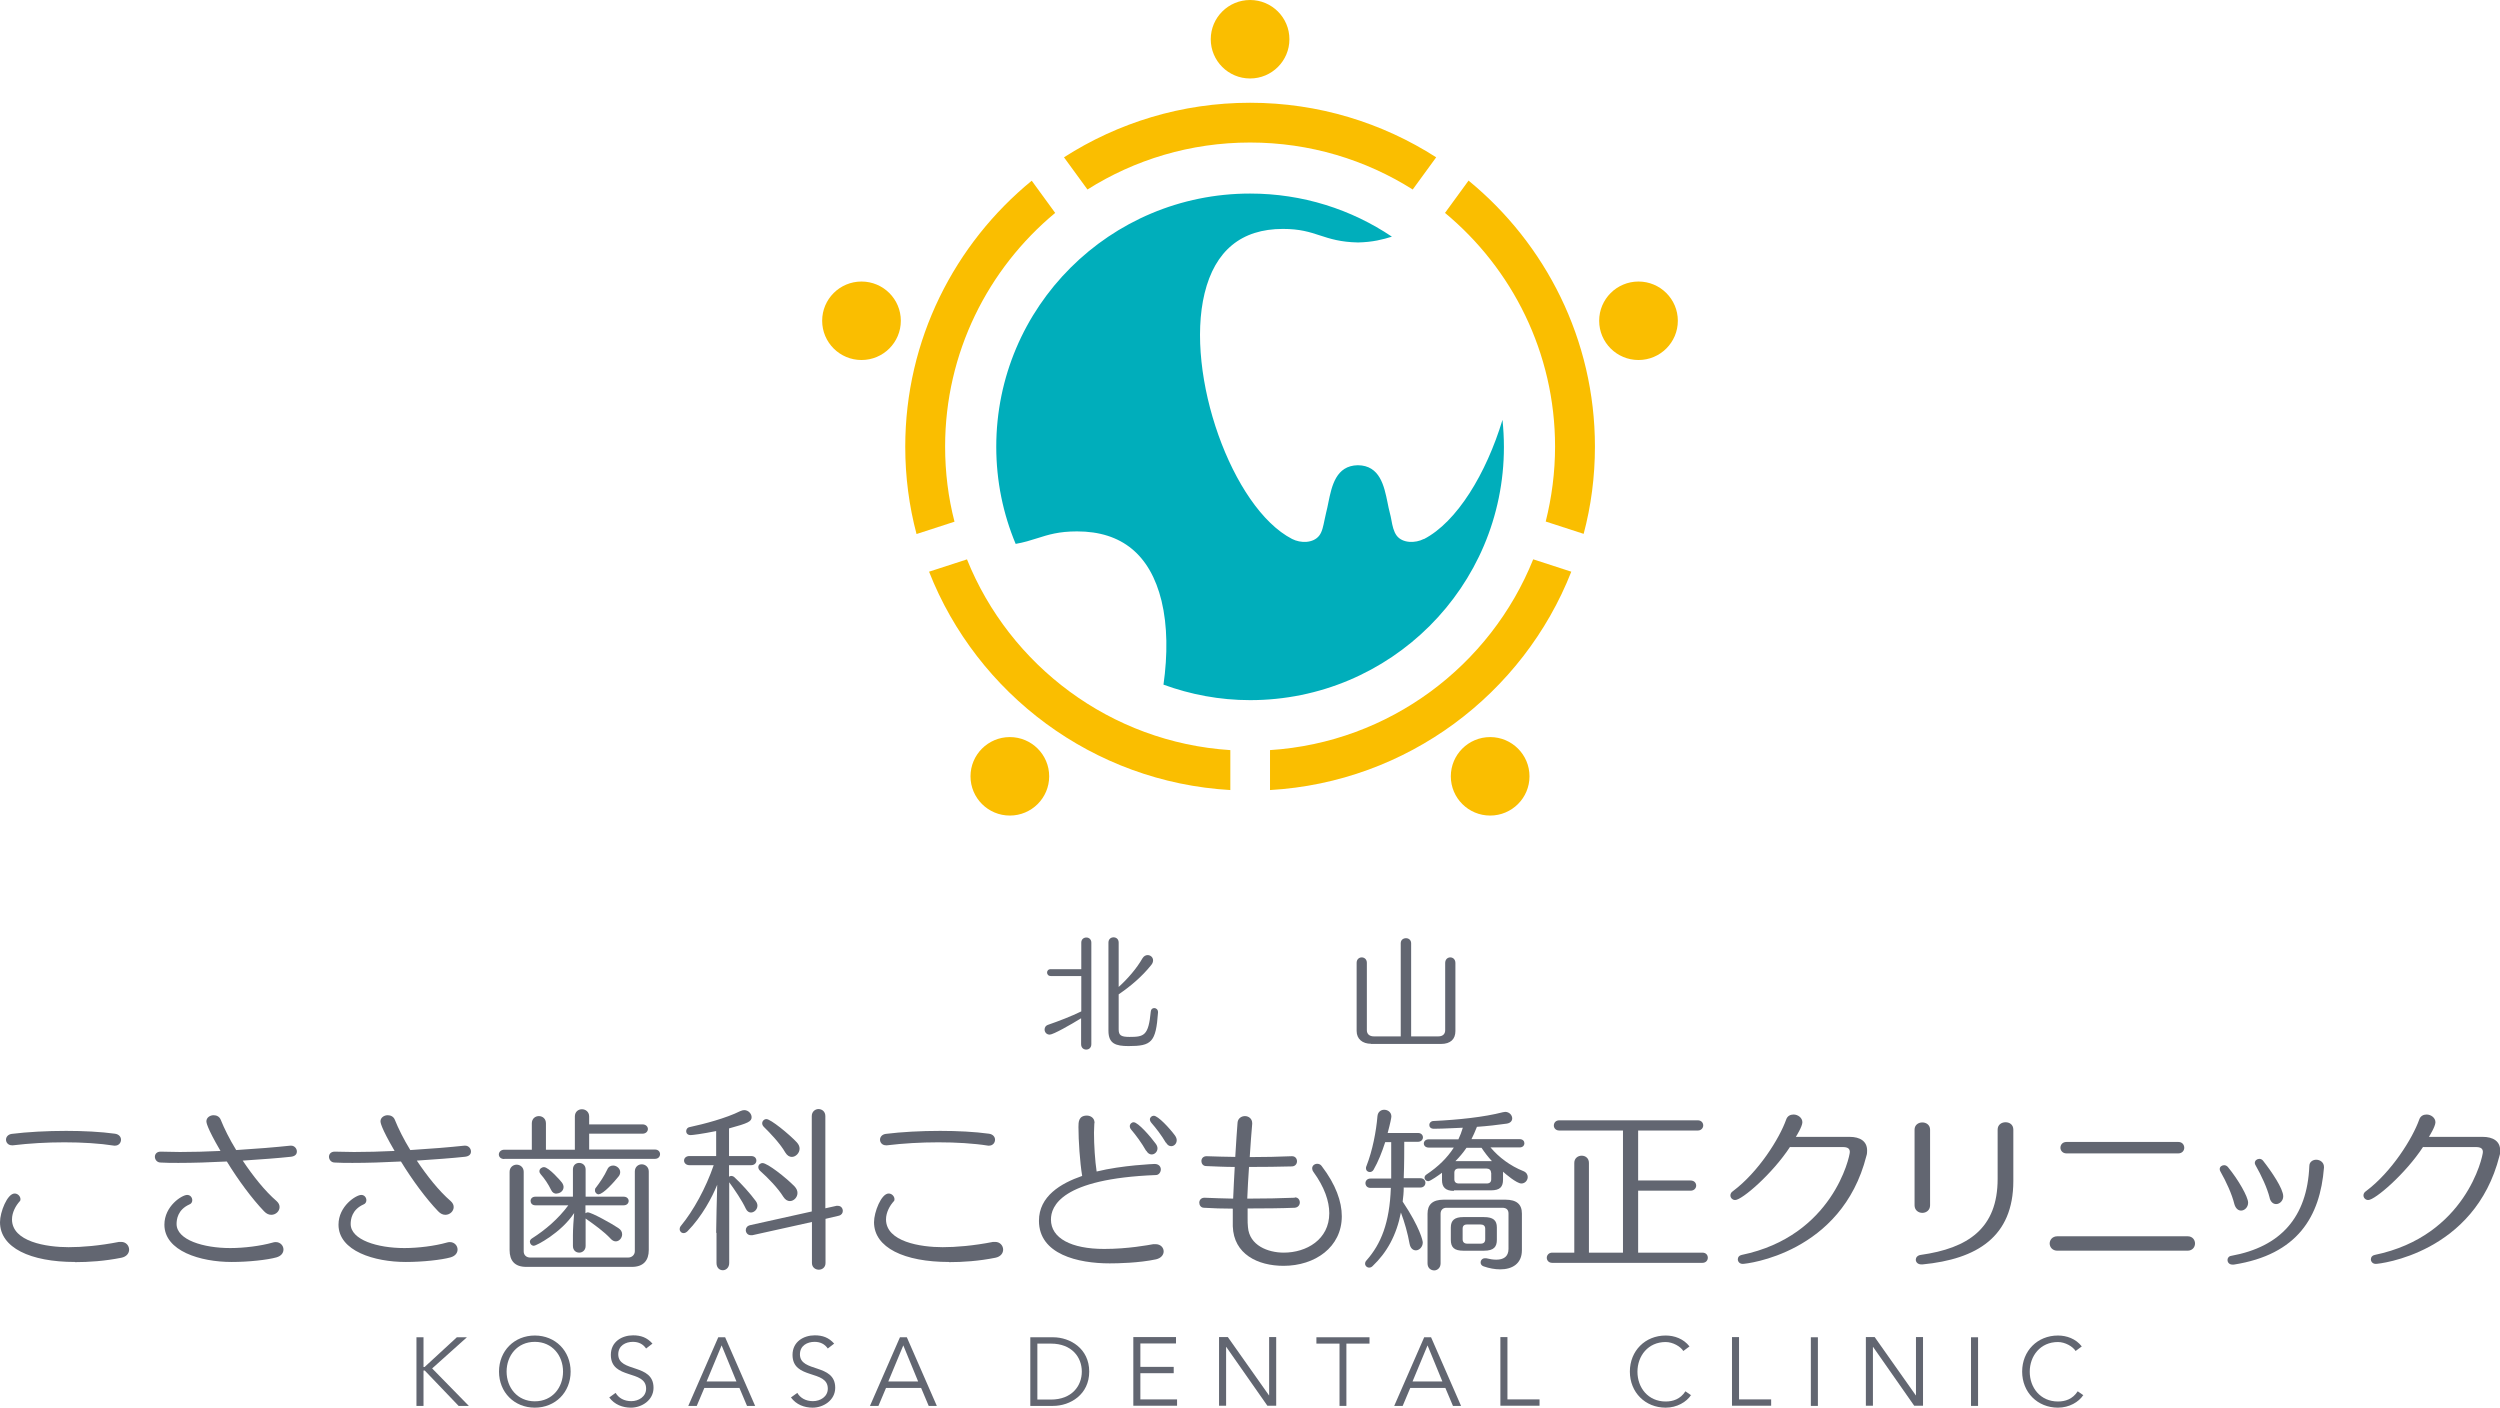 <svg width="222" height="125" viewBox="0 0 222 125" fill="none" xmlns="http://www.w3.org/2000/svg">
<g clip-path="url(#clip0_1_702)">
<path d="M126.436 47.859C125.685 48.25 124.541 48.25 124.024 47.562C123.758 47.203 123.648 46.703 123.554 46.172C123.507 45.953 123.476 45.734 123.413 45.531C123.335 45.234 123.272 44.922 123.21 44.609C122.912 43.156 122.536 41.328 120.578 41.312C118.636 41.344 118.26 43.156 117.962 44.609C117.9 44.922 117.837 45.234 117.759 45.531C117.712 45.75 117.665 45.953 117.618 46.172C117.508 46.703 117.414 47.219 117.148 47.562C116.615 48.25 115.488 48.25 114.736 47.859C109.41 45.109 105.212 33.281 106.967 26.047C107.891 22.25 110.24 20.328 113.921 20.328C115.441 20.328 116.302 20.609 117.211 20.906C118.119 21.203 119.043 21.5 120.594 21.531C121.925 21.5 122.787 21.266 123.601 21.016C119.999 18.594 115.676 17.188 111.008 17.188C98.555 17.188 88.468 27.25 88.468 39.672C88.468 42.734 89.079 45.641 90.191 48.297C90.911 48.172 91.522 47.984 92.102 47.797C93.089 47.484 94.013 47.188 95.642 47.188C99.62 47.188 102.142 49.266 103.145 53.359C103.677 55.562 103.693 58.141 103.317 60.797C105.714 61.672 108.298 62.172 111.008 62.172C123.46 62.172 133.548 52.109 133.548 39.688C133.548 38.875 133.501 38.078 133.422 37.281C131.981 42.047 129.381 46.359 126.436 47.875V47.859Z" fill="#00AEBB"/>
<path d="M84.756 46.312C84.208 44.188 83.926 41.953 83.926 39.656C83.926 31.328 87.732 23.859 93.7 18.906L91.617 16.047C84.772 21.656 80.386 30.156 80.386 39.672C80.386 42.344 80.73 44.938 81.388 47.422L84.756 46.328V46.312Z" fill="#FABE00"/>
<path d="M96.566 16.828C100.748 14.188 105.698 12.656 111.008 12.656C116.317 12.656 121.267 14.188 125.449 16.828L127.533 13.969C122.755 10.906 117.085 9.125 111.008 9.125C104.93 9.125 99.26 10.906 94.482 13.969L96.566 16.828Z" fill="#FABE00"/>
<path d="M130.4 16.047L128.316 18.906C134.284 23.859 138.09 31.328 138.09 39.656C138.09 41.953 137.793 44.172 137.26 46.312L140.628 47.406C141.286 44.938 141.63 42.344 141.63 39.656C141.63 30.156 137.245 21.641 130.4 16.031V16.047Z" fill="#FABE00"/>
<path d="M136.147 49.672C132.357 59.109 123.397 65.922 112.777 66.609V70.156C124.964 69.453 135.27 61.609 139.531 50.766L136.163 49.672H136.147Z" fill="#FABE00"/>
<path d="M109.238 66.609C98.618 65.922 89.658 59.094 85.868 49.672L82.5 50.766C86.76 61.609 97.052 69.453 109.253 70.156V66.609H109.238Z" fill="#FABE00"/>
<path d="M111.008 6.969C112.937 6.969 114.5 5.409 114.5 3.484C114.5 1.56 112.937 0 111.008 0C109.078 0 107.515 1.56 107.515 3.484C107.515 5.409 109.078 6.969 111.008 6.969Z" fill="#FABE00"/>
<path d="M76.501 31.969C78.43 31.969 79.994 30.409 79.994 28.484C79.994 26.56 78.43 25 76.501 25C74.572 25 73.008 26.56 73.008 28.484C73.008 30.409 74.572 31.969 76.501 31.969Z" fill="#FABE00"/>
<path d="M89.674 72.422C91.603 72.422 93.167 70.862 93.167 68.938C93.167 67.013 91.603 65.453 89.674 65.453C87.745 65.453 86.181 67.013 86.181 68.938C86.181 70.862 87.745 72.422 89.674 72.422Z" fill="#FABE00"/>
<path d="M132.326 72.422C134.255 72.422 135.819 70.862 135.819 68.938C135.819 67.013 134.255 65.453 132.326 65.453C130.397 65.453 128.833 67.013 128.833 68.938C128.833 70.862 130.397 72.422 132.326 72.422Z" fill="#FABE00"/>
<path d="M145.499 31.969C147.428 31.969 148.992 30.409 148.992 28.484C148.992 26.56 147.428 25 145.499 25C143.57 25 142.006 26.56 142.006 28.484C142.006 30.409 143.57 31.969 145.499 31.969Z" fill="#FABE00"/>
<path d="M6.657 112.063C2.694 112.063 0 110.797 0 108.531C0 107.641 0.642 105.984 1.3 105.984C1.598 105.984 1.817 106.25 1.817 106.484C1.817 106.547 1.817 106.609 1.754 106.672C1.41 107.047 1.065 107.656 1.065 108.281C1.065 110.266 4.12 110.75 6.093 110.75C7.268 110.75 8.819 110.625 10.573 110.281C10.636 110.281 10.698 110.281 10.761 110.281C11.2 110.281 11.466 110.625 11.466 110.969C11.466 111.281 11.246 111.594 10.777 111.688C9.304 111.984 7.879 112.078 6.657 112.078V112.063ZM10.134 101.734C8.85 101.531 7.299 101.438 5.717 101.438C4.135 101.438 2.584 101.531 1.159 101.703H1.065C0.721 101.703 0.533 101.453 0.533 101.203C0.533 100.969 0.705 100.734 1.049 100.688C2.428 100.516 4.167 100.422 5.874 100.422C7.409 100.422 8.944 100.5 10.197 100.672C10.573 100.719 10.745 100.969 10.745 101.203C10.745 101.484 10.542 101.734 10.213 101.734H10.119H10.134Z" fill="#626671"/>
<path d="M25.845 101.734C26.159 101.734 26.362 102 26.362 102.25C26.362 102.484 26.221 102.672 25.845 102.719C24.702 102.844 23.182 102.953 21.553 103.062C22.462 104.422 23.511 105.75 24.561 106.656C24.749 106.828 24.827 107 24.827 107.187C24.827 107.547 24.498 107.875 24.091 107.875C23.887 107.875 23.668 107.797 23.449 107.562C22.384 106.453 21.146 104.781 20.144 103.141C18.656 103.219 17.152 103.266 15.852 103.266C15.288 103.266 14.755 103.266 14.27 103.234C13.925 103.234 13.753 102.953 13.753 102.719C13.753 102.484 13.925 102.266 14.254 102.266H14.286C14.787 102.266 15.351 102.297 15.977 102.297C17.074 102.297 18.327 102.266 19.58 102.203C18.327 100.063 18.327 99.641 18.327 99.578C18.327 99.234 18.656 99.031 18.969 99.031C19.235 99.031 19.486 99.156 19.595 99.422C19.909 100.203 20.379 101.156 20.974 102.125C22.744 102.016 24.467 101.875 25.783 101.734H25.861H25.845ZM20.567 112.063C17.794 112.063 14.599 111.094 14.599 108.75C14.599 107.094 16.165 106.109 16.619 106.109C16.917 106.109 17.074 106.359 17.074 106.578C17.074 106.734 16.995 106.891 16.823 106.953C15.774 107.422 15.68 108.297 15.68 108.687C15.68 110.109 18.076 110.828 20.441 110.828C21.679 110.828 23.151 110.641 24.201 110.344C24.294 110.313 24.389 110.297 24.483 110.297C24.905 110.297 25.172 110.625 25.172 110.953C25.172 111.25 24.984 111.531 24.545 111.656C23.762 111.875 22.102 112.063 20.582 112.063H20.567Z" fill="#626671"/>
<path d="M41.305 101.734C41.618 101.734 41.822 102 41.822 102.25C41.822 102.484 41.681 102.672 41.305 102.719C40.162 102.844 38.642 102.953 37.013 103.062C37.922 104.422 38.971 105.75 40.021 106.656C40.209 106.828 40.287 107 40.287 107.187C40.287 107.547 39.958 107.875 39.551 107.875C39.347 107.875 39.128 107.797 38.909 107.562C37.843 106.453 36.606 104.781 35.604 103.141C34.116 103.219 32.612 103.266 31.312 103.266C30.748 103.266 30.215 103.266 29.73 103.234C29.385 103.234 29.213 102.953 29.213 102.719C29.213 102.484 29.385 102.266 29.714 102.266H29.745C30.247 102.266 30.811 102.297 31.437 102.297C32.534 102.297 33.787 102.266 35.04 102.203C33.787 100.063 33.787 99.641 33.787 99.578C33.787 99.234 34.116 99.031 34.429 99.031C34.695 99.031 34.946 99.156 35.055 99.422C35.369 100.203 35.839 101.156 36.434 102.125C38.204 102.016 39.927 101.875 41.242 101.734H41.321H41.305ZM36.027 112.063C33.254 112.063 30.059 111.094 30.059 108.75C30.059 107.094 31.625 106.109 32.079 106.109C32.377 106.109 32.534 106.359 32.534 106.578C32.534 106.734 32.455 106.891 32.283 106.953C31.233 107.422 31.14 108.297 31.14 108.687C31.14 110.109 33.536 110.828 35.901 110.828C37.139 110.828 38.611 110.641 39.66 110.344C39.755 110.313 39.849 110.297 39.942 110.297C40.365 110.297 40.632 110.625 40.632 110.953C40.632 111.25 40.444 111.531 40.005 111.656C39.222 111.875 37.562 112.063 36.042 112.063H36.027Z" fill="#626671"/>
<path d="M44.782 102.922C44.453 102.922 44.297 102.719 44.297 102.516C44.297 102.312 44.469 102.094 44.782 102.094H47.226V99.75C47.226 99.328 47.539 99.109 47.852 99.109C48.166 99.109 48.479 99.328 48.479 99.75V102.094H51.048V99.141C51.048 98.719 51.361 98.5 51.674 98.5C51.988 98.5 52.317 98.719 52.317 99.141V99.844H57.047C57.376 99.844 57.533 100.063 57.533 100.25C57.533 100.469 57.36 100.672 57.047 100.672H52.317V102.078H58.159C58.472 102.078 58.613 102.297 58.613 102.484C58.613 102.703 58.457 102.906 58.159 102.906H44.782V102.922ZM46.74 112.5C45.707 112.5 45.252 111.953 45.252 111V104.062C45.252 103.641 45.581 103.422 45.879 103.422C46.176 103.422 46.505 103.641 46.505 104.062V111.125C46.505 111.422 46.709 111.672 47.101 111.672H55.763C56.154 111.672 56.373 111.391 56.373 111.109V104.031C56.373 103.609 56.687 103.391 56.984 103.391C57.282 103.391 57.611 103.609 57.611 104.031V111C57.611 111.906 57.157 112.5 56.107 112.5H46.725H46.74ZM51.988 107.047V107.734C51.988 107.734 52.113 107.656 52.191 107.656C52.536 107.656 54.431 108.719 54.901 109.047C55.152 109.203 55.246 109.406 55.246 109.609C55.246 109.938 54.979 110.234 54.682 110.234C54.525 110.234 54.369 110.156 54.228 110C53.617 109.344 52.771 108.75 52.066 108.25L52.003 108.203V110.641C52.003 111.031 51.706 111.234 51.44 111.234C51.142 111.234 50.876 111.031 50.876 110.641V109.687C50.876 109.125 50.938 108.234 50.985 107.719C49.81 109.5 47.602 110.625 47.414 110.625C47.195 110.625 47.054 110.437 47.054 110.266C47.054 110.156 47.116 110.047 47.242 109.969C48.448 109.203 49.575 108.234 50.468 107.031H47.539C47.242 107.031 47.116 106.828 47.116 106.641C47.116 106.453 47.257 106.266 47.539 106.266H50.876V103.844C50.876 103.453 51.157 103.266 51.424 103.266C51.721 103.266 52.003 103.469 52.003 103.844V106.266H55.387C55.684 106.266 55.825 106.469 55.825 106.641C55.825 106.844 55.669 107.031 55.387 107.031H52.003L51.988 107.047ZM49.419 106C49.231 106 49.043 105.906 48.933 105.656C48.683 105.141 48.354 104.656 48.009 104.266C47.931 104.172 47.9 104.094 47.9 104C47.9 103.797 48.103 103.641 48.307 103.641C48.73 103.641 49.826 104.906 49.889 105C49.998 105.141 50.045 105.297 50.045 105.406C50.045 105.75 49.732 105.984 49.419 105.984V106ZM53.178 106.062C52.99 106.062 52.834 105.906 52.834 105.719C52.834 105.625 52.834 105.547 52.912 105.469C53.272 105 53.664 104.422 53.93 103.844C54.04 103.594 54.243 103.5 54.447 103.5C54.76 103.5 55.073 103.766 55.073 104.078C55.073 104.219 55.026 104.359 54.917 104.484C54.541 104.953 53.57 106.047 53.163 106.047L53.178 106.062Z" fill="#626671"/>
<path d="M63.595 109.469C63.595 108.687 63.658 106.281 63.689 105.203C63.25 106.297 62.342 108.016 61.057 109.328C60.948 109.438 60.822 109.5 60.713 109.5C60.493 109.5 60.352 109.328 60.352 109.141C60.352 109.062 60.384 108.953 60.462 108.859C61.574 107.516 62.686 105.484 63.376 103.469H61.23C60.901 103.469 60.744 103.25 60.744 103.063C60.744 102.844 60.916 102.656 61.23 102.656H63.595V100.438C62.358 100.688 61.496 100.797 61.324 100.797C61.057 100.797 60.932 100.625 60.932 100.453C60.932 100.281 61.042 100.109 61.277 100.078C62.514 99.812 64.472 99.297 65.725 98.672C65.866 98.609 65.991 98.578 66.085 98.578C66.461 98.578 66.743 98.906 66.743 99.203C66.743 99.578 66.477 99.734 64.738 100.203V102.656H66.696C67.025 102.656 67.166 102.859 67.166 103.063C67.166 103.266 67.01 103.469 66.696 103.469H64.738V104.484C64.738 104.484 64.864 104.422 64.942 104.422C65.02 104.422 65.114 104.453 65.208 104.531C65.835 105.109 66.634 106 67.103 106.641C67.213 106.781 67.26 106.937 67.26 107.062C67.26 107.406 66.963 107.672 66.681 107.672C66.508 107.672 66.336 107.563 66.226 107.328C65.882 106.594 65.255 105.672 64.754 104.984V112.156C64.754 112.578 64.456 112.797 64.19 112.797C63.892 112.797 63.626 112.578 63.626 112.156V109.484L63.595 109.469ZM72.085 108.516L66.806 109.687C66.806 109.687 66.712 109.687 66.681 109.687C66.383 109.687 66.226 109.453 66.226 109.234C66.226 109.031 66.352 108.859 66.602 108.797L72.085 107.578V99.109C72.085 98.703 72.398 98.484 72.68 98.484C72.993 98.484 73.291 98.703 73.291 99.109V107.297L74.278 107.078C74.278 107.078 74.371 107.078 74.403 107.078C74.7 107.078 74.841 107.313 74.841 107.531C74.841 107.719 74.732 107.891 74.497 107.953L73.306 108.234V112.156C73.306 112.547 73.009 112.75 72.711 112.75C72.413 112.75 72.1 112.547 72.1 112.156V108.5L72.085 108.516ZM69.563 106.281C69.093 105.516 68.2 104.594 67.511 103.984C67.385 103.875 67.338 103.75 67.338 103.641C67.338 103.438 67.511 103.281 67.714 103.281C68.153 103.281 69.782 104.562 70.549 105.344C70.737 105.547 70.816 105.734 70.816 105.938C70.816 106.328 70.487 106.656 70.142 106.656C69.939 106.656 69.735 106.547 69.563 106.281ZM69.735 102.344C69.281 101.547 68.357 100.578 67.84 100.078C67.73 99.969 67.683 99.859 67.683 99.75C67.683 99.547 67.855 99.375 68.059 99.375C68.435 99.375 70.064 100.703 70.753 101.437C70.925 101.625 71.004 101.812 71.004 102C71.004 102.391 70.659 102.734 70.315 102.734C70.111 102.734 69.907 102.625 69.735 102.344Z" fill="#626671"/>
<path d="M84.27 112.063C80.307 112.063 77.613 110.797 77.613 108.531C77.613 107.641 78.255 105.984 78.913 105.984C79.211 105.984 79.43 106.25 79.43 106.484C79.43 106.547 79.43 106.609 79.368 106.672C79.023 107.047 78.678 107.656 78.678 108.281C78.678 110.266 81.733 110.75 83.706 110.75C84.881 110.75 86.432 110.625 88.186 110.281C88.249 110.281 88.311 110.281 88.374 110.281C88.813 110.281 89.079 110.625 89.079 110.969C89.079 111.281 88.86 111.594 88.39 111.688C86.918 111.984 85.492 112.078 84.27 112.078V112.063ZM87.748 101.734C86.463 101.531 84.912 101.438 83.331 101.438C81.749 101.438 80.198 101.531 78.772 101.703H78.678C78.334 101.703 78.146 101.453 78.146 101.203C78.146 100.969 78.318 100.734 78.663 100.688C80.041 100.516 81.78 100.422 83.487 100.422C85.022 100.422 86.557 100.5 87.81 100.672C88.186 100.719 88.359 100.969 88.359 101.203C88.359 101.484 88.155 101.734 87.826 101.734H87.732H87.748Z" fill="#626671"/>
<path d="M97.177 99.75C97.177 100 97.146 100.266 97.146 100.594C97.146 101.672 97.24 103.109 97.381 104.031C99.652 103.469 102.503 103.359 102.534 103.359C102.91 103.359 103.082 103.609 103.082 103.844C103.082 104.078 102.91 104.344 102.644 104.344C94.185 104.672 93.324 107.141 93.324 108.297C93.324 109.953 95.125 110.906 98.054 110.906C100.153 110.906 101.97 110.562 102.409 110.484C102.487 110.484 102.55 110.484 102.628 110.484C103.067 110.484 103.333 110.797 103.333 111.125C103.333 111.422 103.114 111.719 102.659 111.828C101.124 112.156 99.229 112.188 98.54 112.188C95.736 112.188 92.259 111.391 92.259 108.406C92.259 106.219 94.201 105.078 96.096 104.422C95.893 103.188 95.767 101.266 95.767 100.078C95.767 99.656 95.767 99.078 96.504 99.062C96.848 99.062 97.193 99.281 97.193 99.688V99.734L97.177 99.75ZM101.782 102.203C101.375 101.484 100.874 100.812 100.451 100.312C100.357 100.203 100.326 100.094 100.326 100C100.326 99.812 100.482 99.656 100.67 99.656C101.062 99.656 102.174 100.937 102.628 101.562C102.738 101.703 102.785 101.859 102.785 101.969C102.785 102.281 102.534 102.516 102.268 102.516C102.096 102.516 101.923 102.422 101.782 102.172V102.203ZM103.537 101.484C103.129 100.797 102.675 100.203 102.252 99.719C102.158 99.609 102.111 99.5 102.111 99.406C102.111 99.219 102.283 99.078 102.456 99.078C102.832 99.078 103.85 100.172 104.335 100.828C104.445 100.984 104.492 101.125 104.492 101.25C104.492 101.563 104.257 101.781 104.006 101.781C103.834 101.781 103.662 101.687 103.537 101.453V101.484Z" fill="#626671"/>
<path d="M115.001 106.328C115.283 106.328 115.424 106.562 115.424 106.781C115.424 107 115.268 107.234 114.954 107.25C113.795 107.297 112.307 107.312 110.788 107.312C110.788 107.609 110.788 107.859 110.788 108.109C110.788 108.453 110.788 108.734 110.819 108.969C110.945 110.594 112.589 111.234 113.999 111.234C116.004 111.234 118.04 110.078 118.04 107.734C118.04 106.672 117.617 105.422 116.63 104.062C116.552 103.953 116.521 103.844 116.521 103.75C116.521 103.5 116.74 103.344 116.975 103.344C117.116 103.344 117.273 103.406 117.367 103.547C118.62 105.187 119.152 106.703 119.152 108C119.152 110.75 116.771 112.406 113.983 112.406C111.696 112.406 109.55 111.375 109.472 108.891V108.531C109.472 108.187 109.472 107.781 109.472 107.328C108.564 107.328 107.702 107.297 106.919 107.25C106.637 107.25 106.496 107.016 106.496 106.797C106.496 106.578 106.653 106.359 106.95 106.359H106.982C107.749 106.391 108.626 106.422 109.504 106.438C109.535 105.547 109.597 104.578 109.644 103.625C108.752 103.625 107.89 103.578 107.107 103.547C106.825 103.547 106.684 103.312 106.684 103.109C106.684 102.875 106.841 102.672 107.138 102.672H107.17C107.984 102.703 108.846 102.719 109.691 102.734C109.77 101.406 109.848 100.25 109.895 99.688C109.926 99.312 110.24 99.109 110.553 99.109C110.866 99.109 111.195 99.328 111.195 99.734V99.812C111.133 100.469 111.054 101.563 110.976 102.75C112.292 102.75 113.576 102.719 114.704 102.672H114.735C115.033 102.672 115.174 102.906 115.174 103.125C115.174 103.344 115.017 103.578 114.704 103.578C113.592 103.609 112.245 103.625 110.913 103.625C110.851 104.578 110.788 105.547 110.757 106.438C112.276 106.438 113.78 106.406 114.923 106.359H114.954L115.001 106.328Z" fill="#626671"/>
<path d="M124.651 105.484C124.651 105.906 124.604 106.328 124.557 106.703C126.123 109.047 126.342 110.203 126.342 110.328C126.342 110.75 126.014 111.031 125.732 111.031C125.481 111.031 125.246 110.859 125.168 110.438C125.011 109.547 124.729 108.531 124.4 107.672C124.009 109.688 123.163 111.219 121.878 112.437C121.784 112.531 121.675 112.563 121.581 112.563C121.377 112.563 121.22 112.406 121.22 112.219C121.22 112.125 121.252 112.016 121.346 111.922C122.63 110.469 123.398 108.594 123.507 105.484H121.69C121.393 105.484 121.252 105.266 121.252 105.062C121.252 104.859 121.408 104.656 121.69 104.656H123.539C123.539 103.453 123.539 102.094 123.539 101.422H123.006C122.724 102.297 122.38 103.172 121.972 103.875C121.894 104.016 121.753 104.078 121.643 104.078C121.455 104.078 121.299 103.953 121.299 103.734C121.299 103.672 121.299 103.609 121.346 103.531C121.878 102.172 122.207 100.469 122.317 99.125C122.348 98.734 122.63 98.547 122.912 98.547C123.241 98.547 123.554 98.766 123.554 99.141C123.554 99.25 123.46 99.734 123.225 100.609H125.92C126.217 100.609 126.358 100.812 126.358 101C126.358 101.187 126.201 101.391 125.92 101.391H124.698C124.698 102.062 124.698 103.437 124.651 104.625H126.123C126.436 104.625 126.577 104.844 126.577 105.031C126.577 105.25 126.421 105.453 126.123 105.453H124.635L124.651 105.484ZM129.099 105.75C128.363 105.75 128.05 105.422 128.05 104.797V104.141C127.799 104.328 127.016 104.891 126.828 104.891C126.656 104.891 126.499 104.75 126.499 104.578C126.499 104.484 126.546 104.375 126.671 104.297C127.721 103.594 128.504 102.828 129.099 101.906H126.875C126.577 101.906 126.436 101.719 126.436 101.547C126.436 101.344 126.593 101.172 126.875 101.172H129.506C129.663 100.844 129.788 100.516 129.898 100.141C129.726 100.141 128.144 100.234 127.329 100.234C127.032 100.234 126.922 100.063 126.922 99.891C126.922 99.734 127.047 99.562 127.267 99.547C129.506 99.438 131.762 99.203 133.454 98.766C133.532 98.766 133.595 98.734 133.657 98.734C134.033 98.734 134.284 99.031 134.284 99.312C134.284 99.531 134.127 99.734 133.783 99.781C132.999 99.891 132.075 100 131.151 100.063C130.995 100.453 130.838 100.828 130.666 101.156H134.942C135.239 101.156 135.365 101.344 135.365 101.516C135.365 101.719 135.224 101.891 134.942 101.891H132.357C133.109 102.781 134.112 103.531 135.286 104C135.553 104.109 135.662 104.328 135.662 104.516C135.662 104.812 135.427 105.094 135.098 105.094C134.675 105.094 133.657 104.219 133.469 104.047V104.75C133.469 105.391 133.203 105.703 132.389 105.703H129.115L129.099 105.75ZM133.955 107.766C133.955 107.422 133.767 107.25 133.407 107.25H128.441C128.112 107.25 127.924 107.469 127.924 107.781V112.188C127.924 112.594 127.627 112.812 127.361 112.812C127.047 112.812 126.765 112.594 126.765 112.188V107.781C126.765 106.984 127.188 106.531 128.206 106.531H133.673C134.675 106.531 135.145 106.938 135.145 107.766V111.016C135.145 112.234 134.268 112.719 133.219 112.719C132.749 112.719 132.232 112.625 131.746 112.453C131.558 112.391 131.48 112.25 131.48 112.109C131.48 111.906 131.637 111.734 131.856 111.734C131.903 111.734 131.934 111.734 131.981 111.734C132.295 111.813 132.592 111.859 132.874 111.859C133.485 111.859 133.955 111.609 133.955 110.906V107.75V107.766ZM129.945 111.063C129.131 111.063 128.833 110.766 128.833 110.094V109C128.833 108.359 129.178 108.078 129.929 108.078H131.778C132.608 108.078 132.921 108.375 132.921 109V110.094C132.921 110.703 132.671 111.063 131.778 111.063H129.945ZM132.404 104.141C132.404 103.891 132.232 103.766 131.997 103.766H129.538C129.272 103.766 129.146 103.906 129.146 104.141V104.719C129.146 104.953 129.272 105.094 129.553 105.094H132.013C132.295 105.094 132.42 104.953 132.42 104.719V104.141H132.404ZM130.227 101.922C129.929 102.359 129.6 102.75 129.24 103.109H132.483C132.138 102.734 131.825 102.328 131.558 101.922H130.211H130.227ZM131.887 109.109C131.887 108.828 131.699 108.734 131.464 108.734H130.274C130.008 108.734 129.882 108.859 129.882 109.109V110.047C129.882 110.312 130.039 110.438 130.305 110.438H131.48C131.762 110.438 131.887 110.297 131.887 110.047V109.109Z" fill="#626671"/>
<path d="M137.839 112.141C137.51 112.141 137.354 111.906 137.354 111.688C137.354 111.469 137.526 111.234 137.839 111.234H139.797V103.266C139.797 102.844 140.126 102.625 140.455 102.625C140.784 102.625 141.097 102.844 141.097 103.266V111.234H144.12V100.391H138.466C138.137 100.391 137.98 100.156 137.98 99.953C137.98 99.703 138.152 99.484 138.466 99.484H150.762C151.09 99.484 151.247 99.719 151.247 99.938C151.247 100.156 151.075 100.391 150.762 100.391H145.467V104.828H150.119C150.464 104.828 150.621 105.062 150.621 105.281C150.621 105.5 150.448 105.734 150.119 105.734H145.467V111.234H151.169C151.513 111.234 151.654 111.469 151.654 111.688C151.654 111.906 151.498 112.141 151.169 112.141H137.839Z" fill="#626671"/>
<path d="M158.954 101.844C157.404 104.219 154.694 106.562 154.083 106.562C153.832 106.562 153.66 106.359 153.66 106.156C153.66 106.016 153.723 105.875 153.895 105.766C156.166 104.063 158.015 101.094 158.61 99.422C158.719 99.094 158.986 98.969 159.268 98.969C159.644 98.969 160.051 99.25 160.051 99.656C160.051 100.031 159.503 100.906 159.471 100.953H164.249C165.173 100.953 165.799 101.344 165.799 102.156C165.799 102.312 165.799 102.469 165.737 102.641C163.544 111.313 155.07 112.234 154.757 112.234C154.459 112.234 154.318 112.016 154.318 111.828C154.318 111.641 154.428 111.484 154.663 111.437C162.745 109.766 164.264 102.703 164.264 102.297C164.264 101.984 164.061 101.859 163.638 101.859H158.986L158.954 101.844Z" fill="#626671"/>
<path d="M170.013 100.312C170.013 99.891 170.357 99.672 170.702 99.672C171.046 99.672 171.391 99.891 171.391 100.312V107.031C171.391 107.469 171.046 107.703 170.702 107.703C170.357 107.703 170.013 107.469 170.013 107.031V100.312ZM170.624 112.281C170.279 112.281 170.122 112.062 170.122 111.859C170.122 111.672 170.263 111.484 170.545 111.438C174.774 110.844 177.39 109.078 177.39 104.688V100.312C177.39 99.875 177.735 99.656 178.095 99.656C178.455 99.656 178.784 99.875 178.784 100.312V104.875C178.784 109.828 175.558 111.813 170.718 112.281H170.624Z" fill="#626671"/>
<path d="M182.7 111.062C182.246 111.062 182.011 110.734 182.011 110.422C182.011 110.109 182.246 109.781 182.7 109.781H194.26C194.698 109.781 194.918 110.109 194.918 110.422C194.918 110.734 194.698 111.062 194.244 111.062H182.7ZM183.499 102.422C183.154 102.422 182.966 102.156 182.966 101.922C182.966 101.656 183.154 101.406 183.499 101.406H193.445C193.79 101.406 193.962 101.672 193.962 101.922C193.962 102.172 193.774 102.422 193.429 102.422H183.499Z" fill="#626671"/>
<path d="M198.411 106.922C198.192 106.031 197.691 104.938 197.174 104.031C197.127 103.953 197.111 103.875 197.111 103.813C197.111 103.594 197.315 103.469 197.503 103.469C197.613 103.469 197.738 103.516 197.832 103.625C198.787 104.781 199.633 106.297 199.633 106.797C199.633 107.219 199.304 107.5 199.007 107.5C198.756 107.5 198.521 107.312 198.411 106.922ZM206.369 103.688C206.024 108.031 204.035 111.406 198.364 112.297C198.317 112.297 198.286 112.297 198.239 112.297C197.942 112.297 197.801 112.078 197.801 111.891C197.801 111.719 197.91 111.547 198.145 111.516C202.515 110.719 204.88 108.094 205.068 103.547C205.068 103.172 205.382 102.984 205.679 102.984C206.024 102.984 206.369 103.219 206.369 103.625V103.688ZM201.544 106.359C201.325 105.484 200.808 104.375 200.291 103.469C200.244 103.406 200.228 103.328 200.228 103.266C200.228 103.047 200.432 102.906 200.636 102.906C200.745 102.906 200.871 102.953 200.965 103.078C201.701 104.016 202.75 105.547 202.75 106.234C202.75 106.641 202.421 106.922 202.124 106.922C201.873 106.922 201.638 106.75 201.544 106.375V106.359Z" fill="#626671"/>
<path d="M215.17 101.844C213.62 104.219 210.91 106.562 210.299 106.562C210.048 106.562 209.876 106.359 209.876 106.156C209.876 106.016 209.939 105.875 210.111 105.766C212.382 104.063 214.23 101.094 214.826 99.422C214.935 99.094 215.202 98.969 215.484 98.969C215.859 98.969 216.267 99.25 216.267 99.656C216.267 100.031 215.718 100.906 215.687 100.953H220.465C221.389 100.953 222.015 101.344 222.015 102.156C222.015 102.312 222.015 102.469 221.953 102.641C219.76 111.313 211.286 112.234 210.972 112.234C210.675 112.234 210.534 112.016 210.534 111.828C210.534 111.641 210.643 111.484 210.878 111.437C218.961 109.766 220.48 102.703 220.48 102.297C220.48 101.984 220.277 101.859 219.854 101.859H215.202L215.17 101.844Z" fill="#626671"/>
<path d="M37.623 121.391H37.702L40.568 118.75H41.461L38.375 121.516L41.633 124.844H40.725L37.718 121.703H37.608V124.844H36.981V118.75H37.608V121.391H37.623Z" fill="#626671"/>
<path d="M47.492 125C45.675 125 44.312 123.641 44.312 121.797C44.312 119.953 45.675 118.594 47.492 118.594C49.309 118.594 50.672 119.953 50.672 121.797C50.672 123.641 49.309 125 47.492 125ZM47.492 119.156C45.926 119.156 44.986 120.391 44.986 121.797C44.986 123.203 45.926 124.437 47.492 124.437C49.058 124.437 49.998 123.203 49.998 121.797C49.998 120.391 49.058 119.156 47.492 119.156Z" fill="#626671"/>
<path d="M57.375 119.75C57.109 119.359 56.718 119.156 56.201 119.156C55.558 119.156 54.901 119.484 54.901 120.266C54.901 121.906 58.033 121.047 58.033 123.234C58.033 124.344 56.984 125 56.028 125C55.292 125 54.572 124.734 54.102 124.094L54.666 123.688C54.932 124.141 55.417 124.422 56.06 124.422C56.702 124.422 57.375 124.031 57.375 123.312C57.375 121.594 54.243 122.547 54.243 120.313C54.243 119.141 55.23 118.578 56.216 118.578C56.906 118.578 57.454 118.766 57.939 119.313L57.391 119.734L57.375 119.75Z" fill="#626671"/>
<path d="M61.84 124.844H61.119L63.782 118.75H64.393L67.056 124.844H66.335L65.662 123.25H62.545L61.871 124.844H61.84ZM62.748 122.672H65.395L64.08 119.469L62.748 122.672Z" fill="#626671"/>
<path d="M73.509 119.75C73.243 119.359 72.851 119.156 72.334 119.156C71.692 119.156 71.034 119.484 71.034 120.266C71.034 121.906 74.167 121.047 74.167 123.234C74.167 124.344 73.118 125 72.162 125C71.426 125 70.705 124.734 70.236 124.094L70.799 123.688C71.066 124.141 71.551 124.422 72.193 124.422C72.836 124.422 73.509 124.031 73.509 123.312C73.509 121.594 70.376 122.547 70.376 120.313C70.376 119.141 71.363 118.578 72.35 118.578C73.039 118.578 73.588 118.766 74.073 119.313L73.525 119.734L73.509 119.75Z" fill="#626671"/>
<path d="M77.974 124.844H77.253L79.916 118.75H80.527L83.19 124.844H82.469L81.796 123.25H78.678L78.005 124.844H77.974ZM78.882 122.672H81.529L80.213 119.469L78.882 122.672Z" fill="#626671"/>
<path d="M91.491 118.75H93.512C95.047 118.75 96.723 119.766 96.723 121.797C96.723 123.828 95.047 124.844 93.512 124.844H91.491V118.75ZM92.118 124.281H93.324C95.188 124.281 96.065 123.062 96.065 121.797C96.065 120.531 95.188 119.313 93.324 119.313H92.118V124.266V124.281Z" fill="#626671"/>
<path d="M101.25 124.266H104.523V124.828H100.639V118.734H104.429V119.297H101.265V121.375H104.226V121.938H101.265V124.25L101.25 124.266Z" fill="#626671"/>
<path d="M112.684 123.906H112.699V118.734H113.326V124.828H112.543L108.893 119.609H108.878V124.828H108.251V118.734H109.034L112.684 123.906Z" fill="#626671"/>
<path d="M119.576 124.844H118.949V119.313H116.897V118.75H121.612V119.313H119.56V124.844H119.576Z" fill="#626671"/>
<path d="M124.526 124.844H123.806L126.468 118.75H127.079L129.742 124.844H129.022L128.348 123.25H125.231L124.558 124.844H124.526ZM125.435 122.672H128.082L126.766 119.469L125.435 122.672Z" fill="#626671"/>
<path d="M133.861 124.266H136.711V124.828H133.234V118.734H133.861V124.266Z" fill="#626671"/>
<path d="M150.168 123.875C149.76 124.5 148.915 125 147.912 125C146.095 125 144.732 123.641 144.732 121.797C144.732 119.953 146.095 118.594 147.912 118.594C148.68 118.594 149.494 118.875 150.027 119.562L149.478 119.969C149.244 119.578 148.554 119.172 147.912 119.172C146.346 119.172 145.406 120.406 145.406 121.812C145.406 123.219 146.346 124.453 147.912 124.453C148.554 124.453 149.212 124.25 149.666 123.547L150.183 123.906L150.168 123.875Z" fill="#626671"/>
<path d="M154.427 124.266H157.278V124.828H153.801V118.734H154.427V124.266Z" fill="#626671"/>
<path d="M161.429 124.844H160.803V118.75H161.429V124.844Z" fill="#626671"/>
<path d="M170.122 123.906H170.138V118.734H170.764V124.828H169.981L166.332 119.609H166.316V124.828H165.689V118.734H166.473L170.122 123.906Z" fill="#626671"/>
<path d="M175.652 124.844H175.025V118.75H175.652V124.844Z" fill="#626671"/>
<path d="M185.003 123.875C184.595 124.5 183.75 125 182.747 125C180.93 125 179.567 123.641 179.567 121.797C179.567 119.953 180.93 118.594 182.747 118.594C183.515 118.594 184.329 118.875 184.862 119.562L184.313 119.969C184.078 119.578 183.389 119.172 182.747 119.172C181.181 119.172 180.241 120.406 180.241 121.812C180.241 123.219 181.181 124.453 182.747 124.453C183.389 124.453 184.047 124.25 184.501 123.547L185.018 123.906L185.003 123.875Z" fill="#626671"/>
<path d="M96.002 90.422C95.094 90.984 93.527 91.875 93.214 91.875C92.932 91.875 92.76 91.656 92.76 91.422C92.76 91.234 92.854 91.062 93.12 90.984C93.981 90.688 95.125 90.25 96.018 89.812V86.672H93.308C93.089 86.672 92.979 86.516 92.979 86.359C92.979 86.203 93.089 86.062 93.308 86.062H96.018V83.703C96.018 83.406 96.237 83.25 96.472 83.25C96.691 83.25 96.911 83.406 96.911 83.703V92.719C96.911 93.047 96.691 93.203 96.456 93.203C96.221 93.203 96.002 93.047 96.002 92.719V90.422ZM102.831 89.922C102.643 92.562 102.252 92.891 100.216 92.891C99.088 92.891 98.43 92.688 98.43 91.531V83.703C98.43 83.391 98.649 83.234 98.884 83.234C99.119 83.234 99.338 83.391 99.338 83.703V87.641C100.122 86.938 100.936 86 101.453 85.094C101.578 84.891 101.751 84.812 101.907 84.812C102.158 84.812 102.393 85 102.393 85.281C102.393 85.406 102.346 85.562 102.221 85.703C101.422 86.703 100.419 87.562 99.338 88.297V91.406C99.338 91.922 99.526 92.078 100.294 92.078C101.594 92.078 101.986 91.969 102.189 89.828C102.205 89.609 102.346 89.516 102.503 89.516C102.659 89.516 102.831 89.641 102.831 89.875V89.906V89.922Z" fill="#626671"/>
<path d="M121.753 92.688C120.986 92.688 120.469 92.266 120.469 91.547V85.5C120.469 85.172 120.704 85.016 120.923 85.016C121.142 85.016 121.377 85.172 121.377 85.5V91.484C121.377 91.828 121.612 92.031 122.004 92.031H124.385V83.766C124.385 83.453 124.62 83.312 124.855 83.312C125.09 83.312 125.309 83.469 125.309 83.766V92.031H127.721C128.128 92.031 128.332 91.812 128.332 91.484V85.516C128.332 85.188 128.551 85.016 128.786 85.016C129.021 85.016 129.24 85.188 129.24 85.516V91.562C129.24 92.266 128.817 92.703 127.956 92.703H121.722L121.753 92.688Z" fill="#626671"/>
</g>
<defs>
<clipPath id="clip0_1_702">
<rect width="222" height="125" fill="white"/>
</clipPath>
</defs>
</svg>
